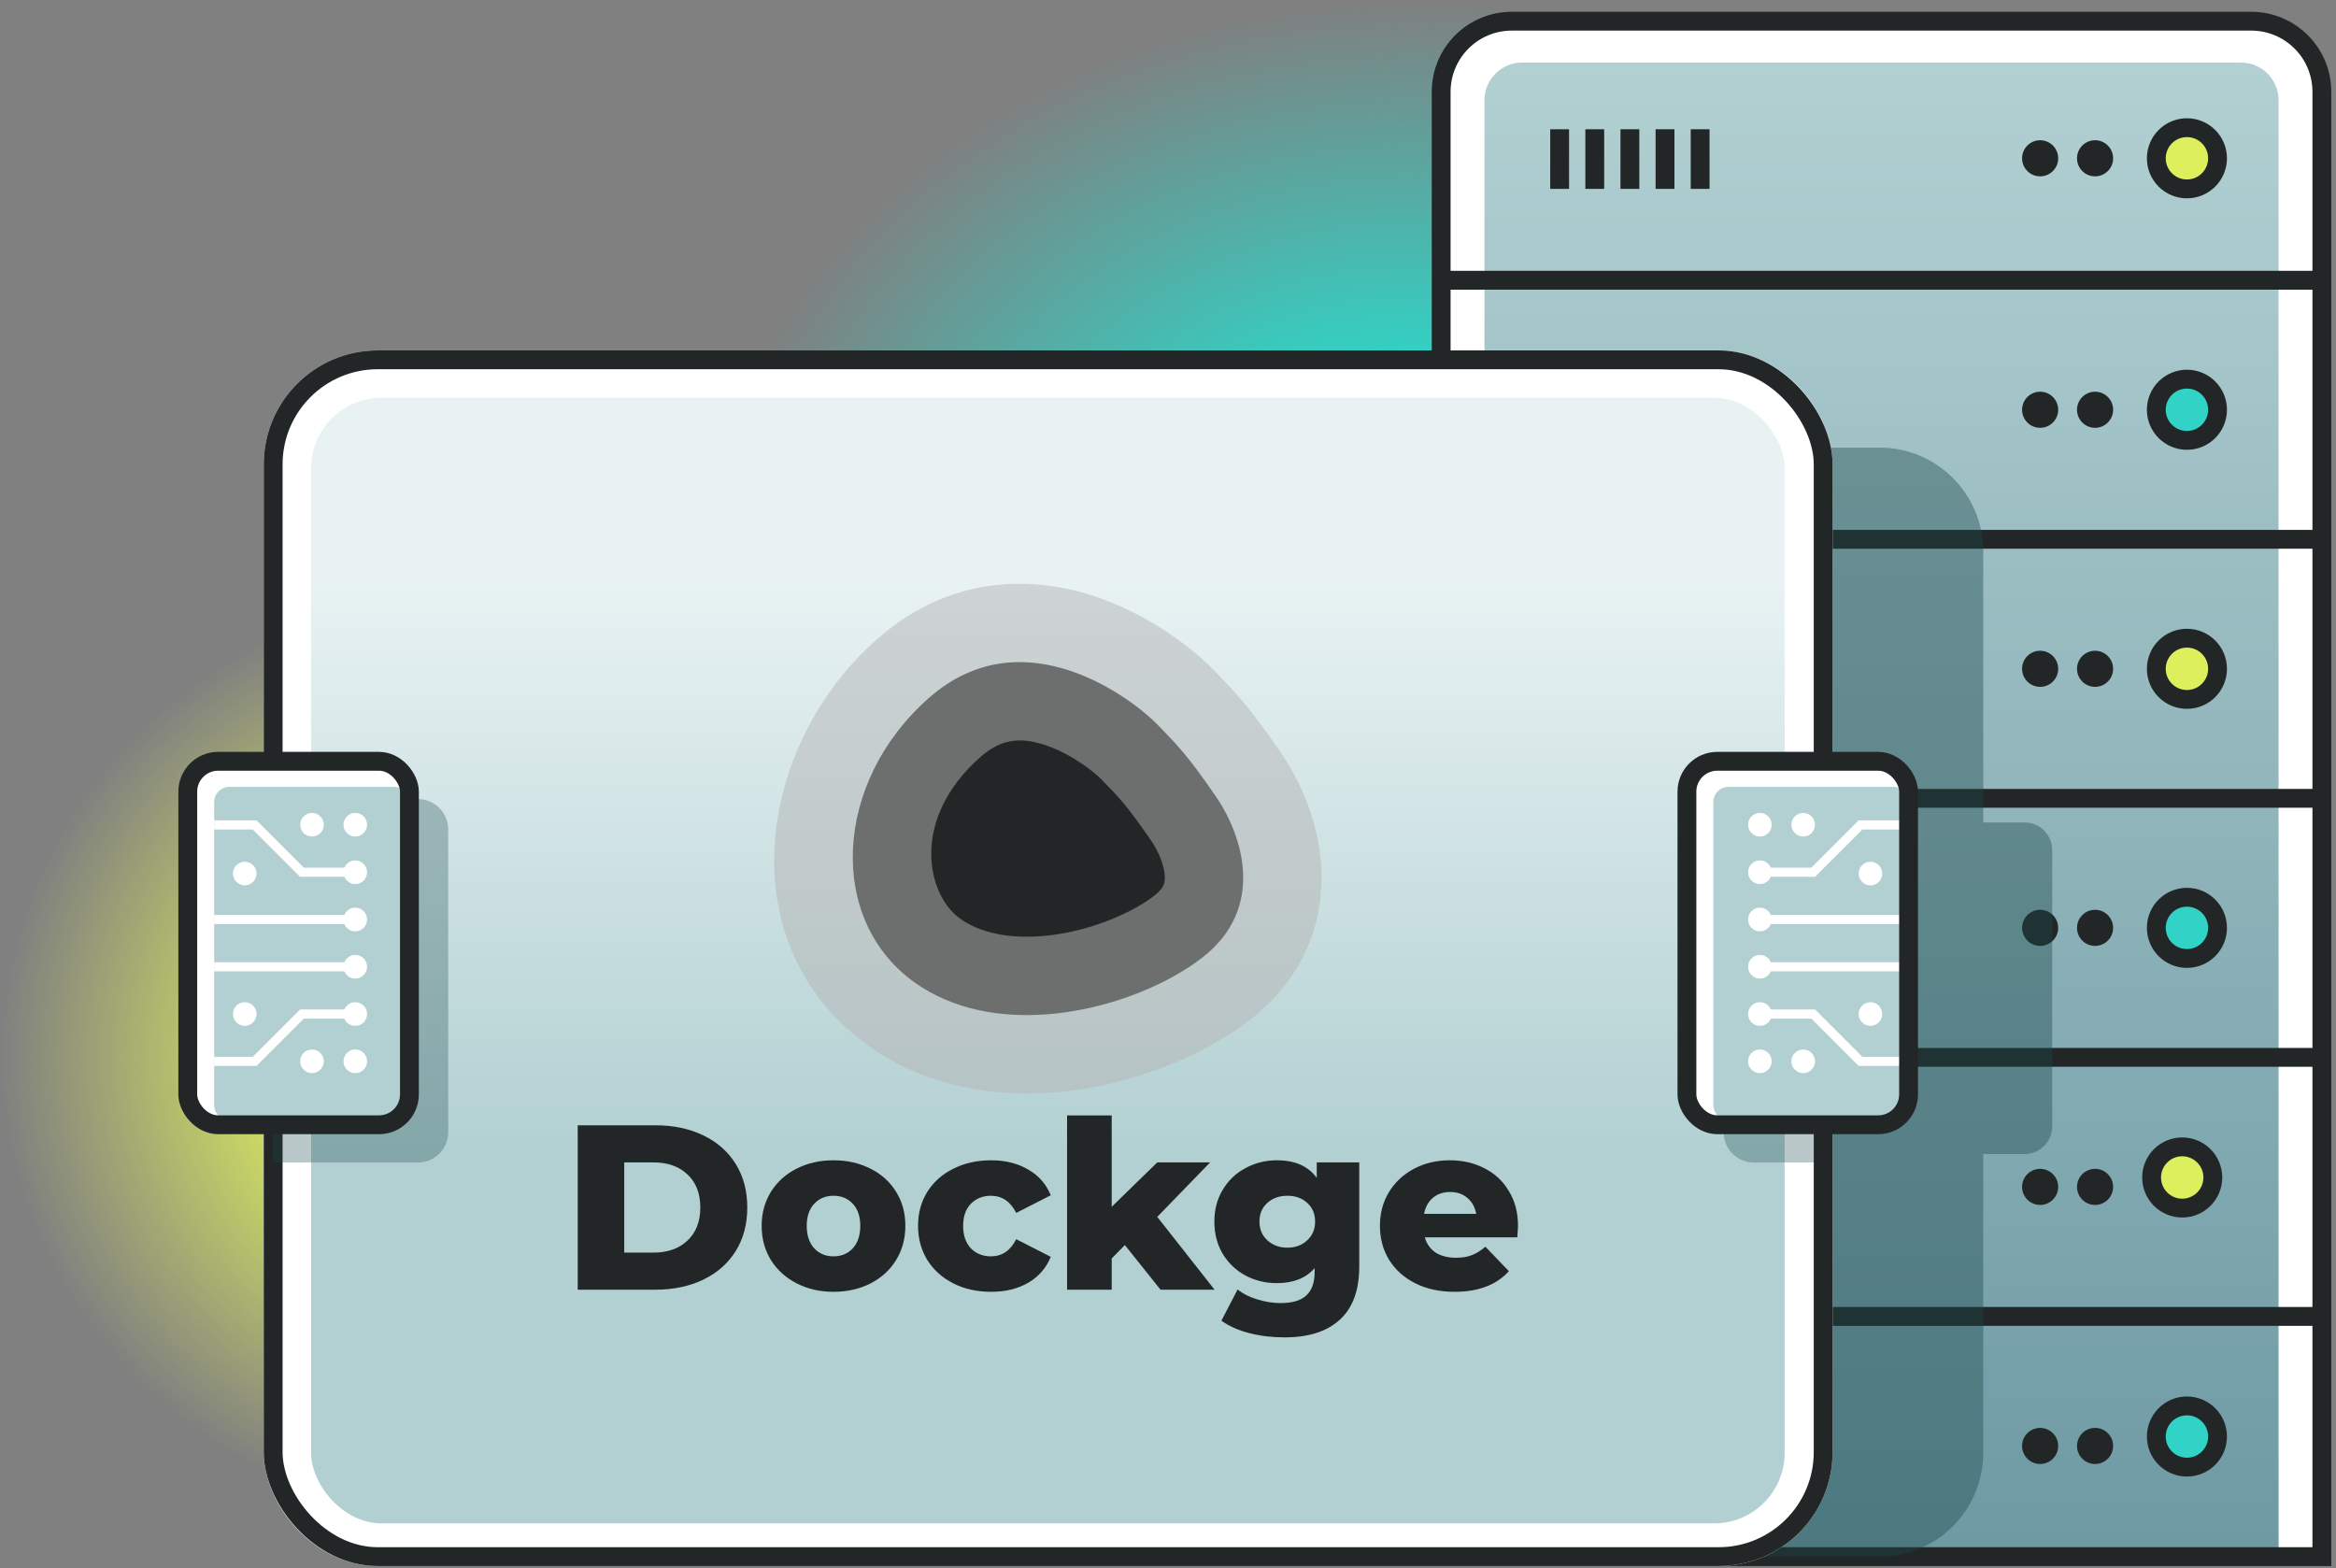 <svg width="496" height="333" viewBox="0 0 496 333" fill="none" xmlns="http://www.w3.org/2000/svg">
<rect x="0" y="0" width="496" height="333" fill="#808080" stroke="none"/>
<g clip-path="url(#clip0_5208_19693)">
<ellipse cx="103" cy="224.23" rx="103" ry="98.942" fill="url(#paint0_radial_5208_19693)"/>
<ellipse cx="300.312" cy="119.25" rx="149.364" ry="118.75" fill="url(#paint1_radial_5208_19693)"/>
<g clip-path="url(#clip1_5208_19693)">
<path d="M306 19.5C306 11.216 312.716 4.5 321 4.5H478C486.284 4.5 493 11.216 493 19.5V330.5H306V19.5Z" fill="white"/>
<path d="M315.191 21.285C315.191 16.866 318.773 13.285 323.191 13.285H475.808C480.226 13.285 483.808 16.866 483.808 21.285V334.5H315.191V21.285Z" fill="url(#paint2_linear_5208_19693)"/>
<path d="M305.915 59.5H494.85" stroke="#232627" stroke-width="4"/>
<path d="M305.915 114.5H494.85" stroke="#232627" stroke-width="4"/>
<path d="M305.915 169.5H494.85" stroke="#232627" stroke-width="4"/>
<path d="M305.915 224.5H494.85" stroke="#232627" stroke-width="4"/>
<path d="M305.915 279.5H494.85" stroke="#232627" stroke-width="4"/>
<circle cx="433.178" cy="87" r="3.833" fill="#232627"/>
<circle cx="464.347" cy="87" r="6.5" fill="#30D3C5" stroke="#232627" stroke-width="4"/>
<circle cx="444.843" cy="87" r="3.833" fill="#232627"/>
<circle cx="464.347" cy="33.608" r="6.5" fill="#DEEF5D" stroke="#232627" stroke-width="4"/>
<circle cx="444.843" cy="33.608" r="3.833" fill="#232627"/>
<circle cx="433.178" cy="33.608" r="3.833" fill="#232627"/>
<circle cx="464.347" cy="142" r="6.5" fill="#DEEF5D" stroke="#232627" stroke-width="4"/>
<circle cx="444.843" cy="142" r="3.833" fill="#232627"/>
<circle cx="433.178" cy="142" r="3.833" fill="#232627"/>
<circle cx="464.347" cy="197" r="6.5" fill="#30D3C5" stroke="#232627" stroke-width="4"/>
<circle cx="444.843" cy="197" r="3.833" fill="#232627"/>
<circle cx="433.178" cy="197" r="3.833" fill="#232627"/>
<circle cx="463.347" cy="250" r="6.5" fill="#DEEF5D" stroke="#232627" stroke-width="4"/>
<circle cx="444.843" cy="252" r="3.833" fill="#232627"/>
<circle cx="433.178" cy="252" r="3.833" fill="#232627"/>
<circle cx="464.347" cy="305" r="6.5" fill="#30D3C5" stroke="#232627" stroke-width="4"/>
<circle cx="444.843" cy="307" r="3.833" fill="#232627"/>
<circle cx="433.178" cy="307" r="3.833" fill="#232627"/>
<path d="M331.156 27.451L331.156 40.108" stroke="#232627" stroke-width="4"/>
<path d="M338.614 27.451L338.614 40.108" stroke="#232627" stroke-width="4"/>
<path d="M346.072 27.451L346.072 40.108" stroke="#232627" stroke-width="4"/>
<path d="M353.53 27.451L353.53 40.108" stroke="#232627" stroke-width="4"/>
<path d="M360.988 27.451L360.988 40.108" stroke="#232627" stroke-width="4"/>
</g>
<path d="M306 19.5C306 11.216 312.716 4.5 321 4.5H478C486.284 4.5 493 11.216 493 19.5V330.5H306V19.5Z" stroke="#232627" stroke-width="4"/>
<path opacity="0.4" d="M140.76 95.043C128.631 95.043 118.798 104.927 118.798 117.12V308.423C118.798 320.616 128.631 330.5 140.76 330.5H399.145C411.274 330.5 421.107 320.616 421.107 308.423V245.028H429.891C433.125 245.028 435.747 242.393 435.747 239.142V180.513C435.747 177.262 433.125 174.626 429.891 174.626H421.107V117.12C421.107 104.927 411.274 95.043 399.145 95.043H140.76Z" fill="#19464A"/>
<rect x="61" y="79.398" width="323.113" height="248.102" rx="19.197" fill="white"/>
<rect x="61" y="79.398" width="323.113" height="248.102" rx="19.197" stroke="white" stroke-width="10"/>
<rect x="66.057" y="84.449" width="312.875" height="239" rx="15" fill="url(#paint3_linear_5208_19693)"/>
<path d="M245.613 153.694C250.367 158.57 252.314 160.629 258.093 168.99C263.872 177.351 268.834 192.759 255.329 203.28C253.645 204.592 251.721 205.865 249.605 207.065C234.751 215.484 210.488 220.223 194.177 208.575C175.544 195.268 176.958 166.022 197.232 148.184C217.507 130.347 240.859 148.818 245.613 153.694Z" fill="#232627"/>
<path d="M186.241 135.692C201.977 121.847 219.552 122.306 232.518 126.641C244.654 130.698 253.852 138.31 257.526 142.078C262.856 147.544 265.413 150.317 271.781 159.529C275.868 165.443 280.113 174.366 280.565 184.59C281.058 195.73 276.907 207.563 265.555 216.407C263.156 218.276 260.542 219.992 257.81 221.541C248.395 226.877 236.273 230.951 223.738 231.934C211.218 232.916 196.794 230.892 184.507 222.117C154.355 200.583 160.717 158.149 186.241 135.692ZM221.966 158.203C217 156.543 212.761 156.685 208.223 160.678C193.199 173.896 196.733 189.954 203.848 195.035L204.038 195.168C208.054 197.952 213.849 199.329 221.136 198.757C228.524 198.178 235.961 195.672 241.4 192.589C242.898 191.74 244.135 190.908 245.103 190.154C246.465 189.093 246.885 188.311 247.039 187.96C247.213 187.565 247.36 186.989 247.319 186.061C247.221 183.86 246.096 180.899 244.405 178.452C239.214 170.942 237.878 169.597 233.699 165.311C232.618 164.203 227.764 160.141 221.966 158.203Z" fill="#B4B4B4" fill-opacity="0.51"/>
<path d="M122.668 238.921H139.173C142.996 238.921 146.386 239.636 149.345 241.066C152.304 242.495 154.597 244.523 156.226 247.149C157.855 249.775 158.669 252.85 158.669 256.374C158.669 259.897 157.855 262.972 156.226 265.598C154.597 268.225 152.304 270.252 149.345 271.682C146.386 273.111 142.996 273.826 139.173 273.826H122.668V238.921ZM138.774 265.947C141.766 265.947 144.159 265.1 145.954 263.404C147.783 261.709 148.697 259.365 148.697 256.374C148.697 253.382 147.783 251.038 145.954 249.343C144.159 247.648 141.766 246.8 138.774 246.8H132.541V265.947H138.774Z" fill="#232627"/>
<path d="M176.978 274.275C174.086 274.275 171.476 273.676 169.149 272.48C166.822 271.283 164.994 269.621 163.664 267.493C162.368 265.366 161.72 262.956 161.72 260.263C161.72 257.604 162.368 255.21 163.664 253.083C164.994 250.955 166.806 249.31 169.1 248.146C171.427 246.949 174.053 246.351 176.978 246.351C179.903 246.351 182.529 246.949 184.856 248.146C187.183 249.31 188.995 250.955 190.292 253.083C191.588 255.177 192.236 257.57 192.236 260.263C192.236 262.956 191.588 265.366 190.292 267.493C188.995 269.621 187.183 271.283 184.856 272.48C182.529 273.676 179.903 274.275 176.978 274.275ZM176.978 266.745C178.64 266.745 180.003 266.18 181.067 265.05C182.131 263.886 182.662 262.291 182.662 260.263C182.662 258.268 182.131 256.706 181.067 255.576C180.003 254.446 178.64 253.881 176.978 253.881C175.316 253.881 173.953 254.446 172.889 255.576C171.825 256.706 171.294 258.268 171.294 260.263C171.294 262.291 171.825 263.886 172.889 265.05C173.953 266.18 175.316 266.745 176.978 266.745Z" fill="#232627"/>
<path d="M210.437 274.275C207.445 274.275 204.769 273.676 202.409 272.48C200.049 271.283 198.204 269.621 196.874 267.493C195.578 265.366 194.93 262.956 194.93 260.263C194.93 257.57 195.578 255.177 196.874 253.083C198.204 250.955 200.049 249.31 202.409 248.146C204.769 246.949 207.445 246.351 210.437 246.351C213.496 246.351 216.138 247.016 218.366 248.346C220.593 249.642 222.172 251.454 223.103 253.781L215.773 257.521C214.543 255.094 212.748 253.881 210.387 253.881C208.692 253.881 207.279 254.446 206.149 255.576C205.052 256.706 204.503 258.268 204.503 260.263C204.503 262.291 205.052 263.886 206.149 265.05C207.279 266.18 208.692 266.745 210.387 266.745C212.748 266.745 214.543 265.532 215.773 263.105L223.103 266.845C222.172 269.172 220.593 271 218.366 272.33C216.138 273.626 213.496 274.275 210.437 274.275Z" fill="#232627"/>
<path d="M238.839 264.352L236.047 267.194V273.826H226.572V236.827H236.047V256.224L245.72 246.8H256.939L245.72 258.368L257.887 273.826H246.418L238.839 264.352Z" fill="#232627"/>
<path d="M288.609 246.8V268.889C288.609 273.909 287.246 277.665 284.521 280.159C281.795 282.685 277.872 283.948 272.753 283.948C270.093 283.948 267.6 283.649 265.273 283.051C262.946 282.452 260.968 281.571 259.339 280.408L262.78 273.776C263.877 274.674 265.257 275.372 266.919 275.87C268.614 276.402 270.276 276.668 271.905 276.668C274.398 276.668 276.227 276.12 277.39 275.023C278.554 273.926 279.135 272.297 279.135 270.136V269.238C277.307 271.366 274.631 272.43 271.107 272.43C268.714 272.43 266.503 271.898 264.475 270.834C262.448 269.737 260.835 268.208 259.639 266.247C258.442 264.252 257.844 261.958 257.844 259.365C257.844 256.806 258.442 254.545 259.639 252.584C260.835 250.59 262.448 249.06 264.475 247.997C266.503 246.9 268.714 246.351 271.107 246.351C274.963 246.351 277.789 247.598 279.584 250.091V246.8H288.609ZM273.351 264.9C275.046 264.9 276.443 264.385 277.54 263.355C278.67 262.324 279.235 260.994 279.235 259.365C279.235 257.737 278.687 256.424 277.59 255.426C276.493 254.396 275.08 253.881 273.351 253.881C271.623 253.881 270.193 254.396 269.063 255.426C267.966 256.424 267.417 257.737 267.417 259.365C267.417 260.994 267.982 262.324 269.113 263.355C270.243 264.385 271.656 264.9 273.351 264.9Z" fill="#232627"/>
<path d="M322.321 260.363C322.321 260.429 322.271 261.21 322.171 262.706H302.525C302.924 264.103 303.689 265.183 304.819 265.947C305.982 266.679 307.428 267.044 309.157 267.044C310.454 267.044 311.567 266.862 312.498 266.496C313.462 266.13 314.426 265.532 315.39 264.701L320.376 269.887C317.75 272.812 313.911 274.275 308.858 274.275C305.7 274.275 302.924 273.676 300.531 272.48C298.137 271.283 296.276 269.621 294.946 267.493C293.649 265.366 293.001 262.956 293.001 260.263C293.001 257.604 293.633 255.227 294.896 253.133C296.193 251.005 297.971 249.343 300.231 248.146C302.492 246.949 305.035 246.351 307.861 246.351C310.553 246.351 312.997 246.916 315.191 248.046C317.385 249.143 319.113 250.756 320.376 252.883C321.673 254.977 322.321 257.471 322.321 260.363ZM307.91 253.083C306.448 253.083 305.218 253.498 304.221 254.329C303.257 255.16 302.642 256.291 302.376 257.72H313.445C313.179 256.291 312.548 255.16 311.551 254.329C310.586 253.498 309.373 253.083 307.91 253.083Z" fill="#232627"/>
<path opacity="0.3" d="M386.481 169.656L372.421 169.656C368.858 169.656 365.969 172.544 365.969 176.108V240.376C365.969 243.939 368.858 246.828 372.421 246.828L386.481 246.828V169.656Z" fill="#19464A"/>
<rect x="58" y="76.398" width="329.113" height="254.102" rx="22.197" stroke="#232627" stroke-width="4"/>
<rect x="358.18" y="161.635" width="47.065" height="77.173" rx="6.453" fill="white"/>
<rect x="363.791" y="167.067" width="41.455" height="70.934" rx="3.226" fill="#B2D0D2"/>
<path d="M403.632 176.116H395.438L385.399 186.157H375.995C375.617 187.062 374.723 187.701 373.677 187.701C372.289 187.701 371.166 186.575 371.166 185.19C371.166 183.802 372.289 182.679 373.677 182.679C374.723 182.679 375.617 183.319 375.995 184.224H384.599L394.639 174.182H403.632V176.116Z" fill="white"/>
<path d="M376.18 175.107C376.18 173.722 375.058 172.6 373.673 172.6C372.289 172.6 371.166 173.722 371.166 175.107C371.166 176.492 372.289 177.614 373.673 177.614C375.058 177.614 376.18 176.492 376.18 175.107Z" fill="white"/>
<path d="M382.867 172.6C384.252 172.6 385.375 173.722 385.375 175.107C385.375 176.492 384.252 177.614 382.867 177.614C381.483 177.614 380.36 176.492 380.36 175.107C380.36 173.722 381.483 172.6 382.867 172.6Z" fill="white"/>
<path d="M399.653 185.469C399.653 186.854 398.531 187.976 397.146 187.976C395.761 187.976 394.639 186.854 394.639 185.469C394.639 184.084 395.761 182.962 397.146 182.962C398.531 182.962 399.653 184.084 399.653 185.469Z" fill="white"/>
<path d="M375.995 194.26H403.632V196.193H375.995C375.617 197.102 374.723 197.738 373.677 197.738C372.292 197.738 371.17 196.615 371.17 195.227C371.17 193.842 372.292 192.715 373.677 192.715C374.723 192.715 375.617 193.355 375.995 194.26Z" fill="white"/>
<path d="M403.632 224.371L395.438 224.371L385.399 214.33H375.995C375.617 213.425 374.723 212.786 373.677 212.786C372.289 212.786 371.166 213.912 371.166 215.297C371.166 216.685 372.289 217.808 373.677 217.808C374.723 217.808 375.617 217.168 375.995 216.263H384.599L394.639 226.305H403.632V224.371Z" fill="white"/>
<path d="M373.673 227.843C375.058 227.843 376.181 226.72 376.181 225.336C376.181 223.951 375.058 222.828 373.673 222.828C372.289 222.828 371.166 223.951 371.166 225.336C371.166 226.72 372.289 227.843 373.673 227.843Z" fill="white"/>
<path d="M382.868 227.843C384.252 227.843 385.375 226.72 385.375 225.336C385.375 223.951 384.252 222.828 382.868 222.828C381.483 222.828 380.36 223.951 380.36 225.336C380.36 226.72 381.483 227.843 382.868 227.843Z" fill="white"/>
<path d="M399.653 215.297C399.653 216.681 398.531 217.804 397.146 217.804C395.762 217.804 394.639 216.681 394.639 215.297C394.639 213.912 395.762 212.79 397.146 212.79C398.531 212.79 399.653 213.912 399.653 215.297Z" fill="white"/>
<path d="M375.995 204.295H403.632V206.228H375.995C375.617 207.137 374.724 207.773 373.677 207.773C372.293 207.773 371.17 206.65 371.17 205.262C371.17 203.877 372.293 202.751 373.677 202.751C374.724 202.751 375.617 203.39 375.995 204.295Z" fill="white"/>
<rect x="358.18" y="161.635" width="47.065" height="77.173" rx="6.453" stroke="#232627" stroke-width="4"/>
<rect x="39.869" y="161.635" width="47.065" height="77.173" rx="6.453" fill="white"/>
<path opacity="0.3" d="M57.864 169.656L88.719 169.656C92.283 169.656 95.172 172.544 95.172 176.108V240.376C95.172 243.939 92.283 246.828 88.719 246.828L57.864 246.828V169.656Z" fill="#19464A"/>
<rect x="45.48" y="167.067" width="41.455" height="70.934" rx="3.226" fill="#B2D0D2"/>
<path d="M45.48 176.116H53.674L63.714 186.157H73.117C73.495 187.062 74.389 187.701 75.436 187.701C76.823 187.701 77.946 186.575 77.946 185.19C77.946 183.802 76.823 182.679 75.436 182.679C74.389 182.679 73.495 183.319 73.117 184.224H64.513L54.474 174.182H45.48V176.116Z" fill="white"/>
<path d="M72.932 175.107C72.932 173.722 74.054 172.6 75.439 172.6C76.824 172.6 77.946 173.722 77.946 175.107C77.946 176.492 76.824 177.614 75.439 177.614C74.054 177.614 72.932 176.492 72.932 175.107Z" fill="white"/>
<path d="M66.245 172.6C64.86 172.6 63.738 173.722 63.738 175.107C63.738 176.492 64.86 177.614 66.245 177.614C67.63 177.614 68.752 176.492 68.752 175.107C68.752 173.722 67.63 172.6 66.245 172.6Z" fill="white"/>
<path d="M49.459 185.469C49.459 186.854 50.582 187.976 51.966 187.976C53.351 187.976 54.474 186.854 54.474 185.469C54.474 184.084 53.351 182.962 51.966 182.962C50.582 182.962 49.459 184.084 49.459 185.469Z" fill="white"/>
<path d="M73.117 194.26H45.48V196.193H73.117C73.495 197.102 74.389 197.738 75.436 197.738C76.82 197.738 77.943 196.615 77.943 195.227C77.943 193.842 76.82 192.715 75.436 192.715C74.389 192.715 73.495 193.355 73.117 194.26Z" fill="white"/>
<path d="M45.48 224.371L53.674 224.371L63.714 214.33H73.117C73.495 213.425 74.389 212.786 75.435 212.786C76.823 212.786 77.946 213.912 77.946 215.297C77.946 216.685 76.823 217.808 75.435 217.808C74.389 217.808 73.495 217.168 73.117 216.263H64.513L54.473 226.305H45.48V224.371Z" fill="white"/>
<path d="M75.439 227.843C74.054 227.843 72.932 226.72 72.932 225.336C72.932 223.951 74.054 222.828 75.439 222.828C76.824 222.828 77.946 223.951 77.946 225.336C77.946 226.72 76.824 227.843 75.439 227.843Z" fill="white"/>
<path d="M66.245 227.843C64.86 227.843 63.737 226.72 63.737 225.336C63.737 223.951 64.86 222.828 66.245 222.828C67.629 222.828 68.752 223.951 68.752 225.336C68.752 226.72 67.629 227.843 66.245 227.843Z" fill="white"/>
<path d="M49.459 215.297C49.459 216.681 50.581 217.804 51.966 217.804C53.351 217.804 54.473 216.681 54.473 215.297C54.473 213.912 53.351 212.79 51.966 212.79C50.581 212.79 49.459 213.912 49.459 215.297Z" fill="white"/>
<path d="M73.117 204.295H45.48V206.228H73.117C73.495 207.137 74.389 207.773 75.435 207.773C76.82 207.773 77.942 206.65 77.942 205.262C77.942 203.877 76.82 202.751 75.435 202.751C74.389 202.751 73.495 203.39 73.117 204.295Z" fill="white"/>
<rect x="39.869" y="161.635" width="47.065" height="77.173" rx="6.453" stroke="#232627" stroke-width="4"/>
</g>
<defs>
<radialGradient id="paint0_radial_5208_19693" cx="0" cy="0" r="1" gradientUnits="userSpaceOnUse" gradientTransform="translate(103 224.23) rotate(90) scale(98.942 103)">
<stop offset="0.35" stop-color="#DEEF5D"/>
<stop offset="1" stop-color="#DEEF5D" stop-opacity="0"/>
</radialGradient>
<radialGradient id="paint1_radial_5208_19693" cx="0" cy="0" r="1" gradientUnits="userSpaceOnUse" gradientTransform="translate(300.312 119.25) rotate(90) scale(118.75 149.364)">
<stop offset="0.35" stop-color="#30D3C5"/>
<stop offset="1" stop-color="#30D3C5" stop-opacity="0"/>
</radialGradient>
<linearGradient id="paint2_linear_5208_19693" x1="399.5" y1="13.285" x2="399.5" y2="334.5" gradientUnits="userSpaceOnUse">
<stop stop-color="#B2D0D2"/>
<stop offset="1" stop-color="#6D99A3"/>
</linearGradient>
<linearGradient id="paint3_linear_5208_19693" x1="222.494" y1="84.449" x2="222.494" y2="244.794" gradientUnits="userSpaceOnUse">
<stop offset="0.25" stop-color="#E8F2F3"/>
<stop offset="1" stop-color="#B2D0D2"/>
</linearGradient>
<clipPath id="clip0_5208_19693">
<rect width="496" height="332" fill="white" transform="translate(0 0.5)"/>
</clipPath>
<clipPath id="clip1_5208_19693">
<path d="M306 19.5C306 11.216 312.716 4.5 321 4.5H478C486.284 4.5 493 11.216 493 19.5V330.5H306V19.5Z" fill="white"/>
</clipPath>
</defs>
</svg>
